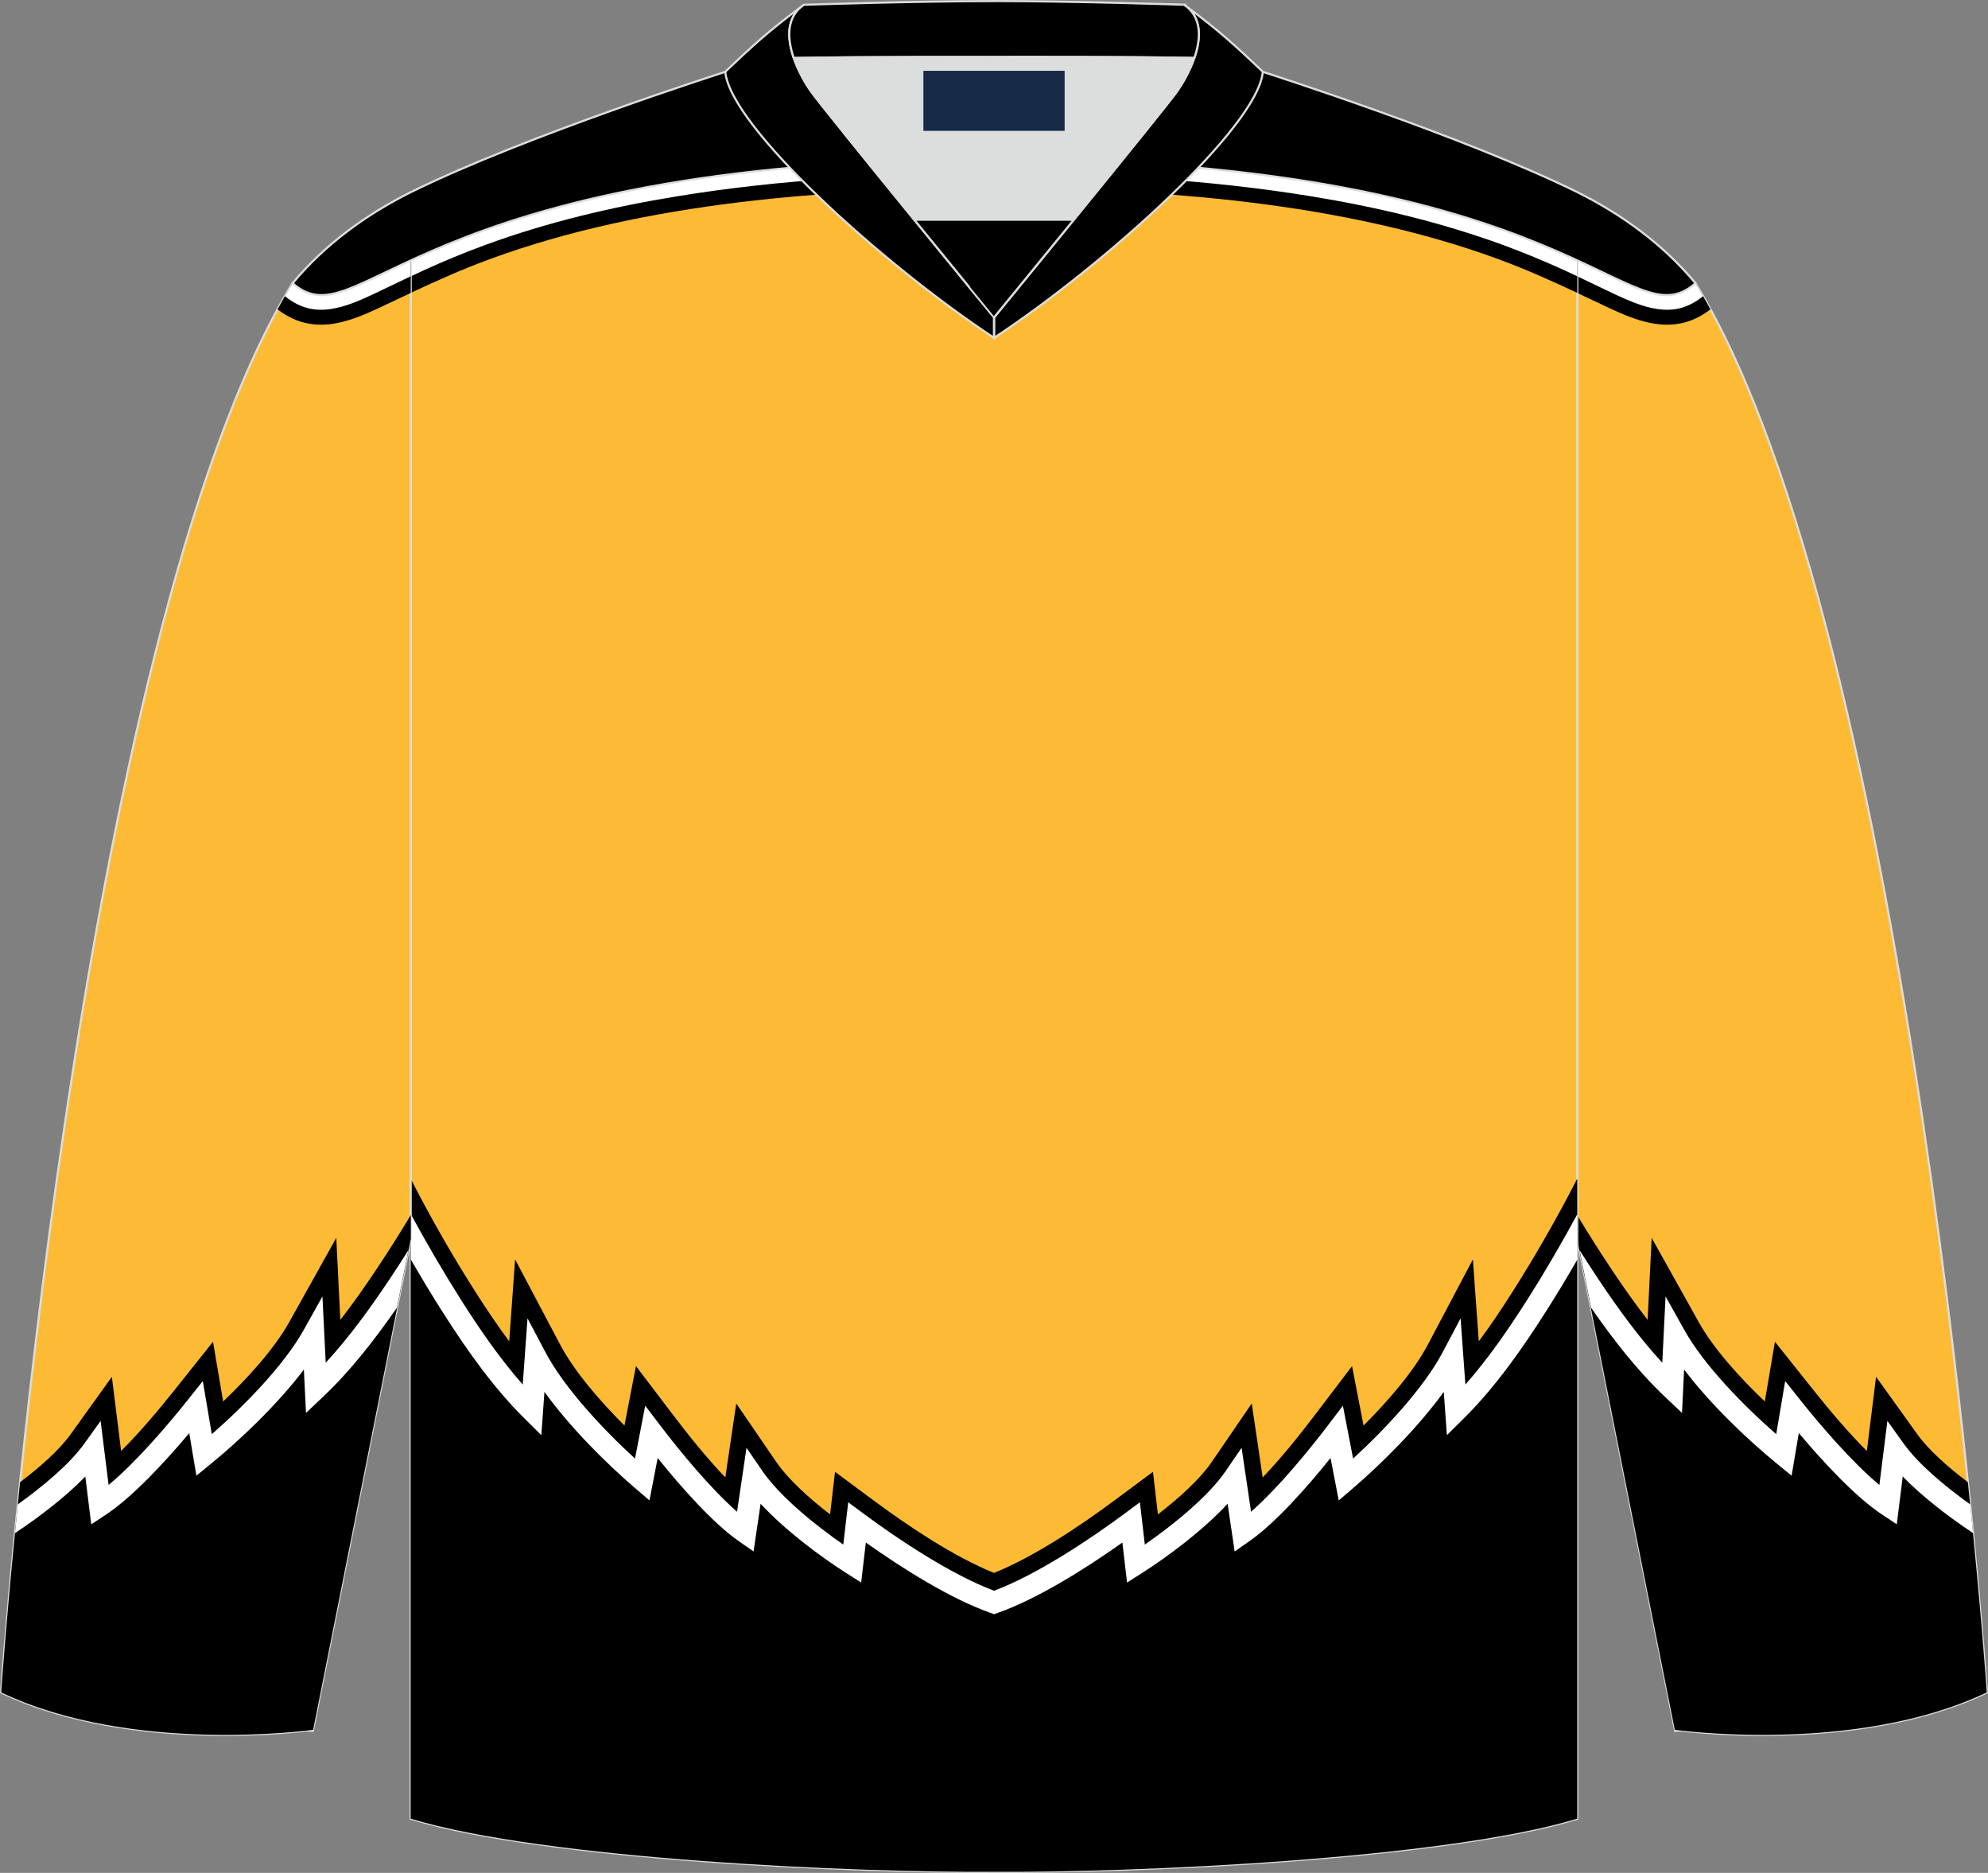<?xml version="1.0" encoding="utf-8"?>
<!-- Generator: Adobe Illustrator 24.0.1, SVG Export Plug-In . SVG Version: 6.00 Build 0)  -->
<svg version="1.1" id="图层_1" xmlns="http://www.w3.org/2000/svg" xmlns:xlink="http://www.w3.org/1999/xlink" x="0px" y="0px"
	 width="378.18px" height="356.23px" viewBox="0 0 378.18 356.23" enable-background="new 0 0 378.18 356.23" xml:space="preserve">
<rect x="0" y="0" width="378.18" height="356.23" fill="#808080" stroke="none"/>
<g>
	
		<path fill-rule="evenodd" clip-rule="evenodd" fill="#FDBA35" stroke="#DCDDDD" stroke-width="0.4" stroke-miterlimit="22.926" d="
		M377.97,321.9c0,0-14.06-200.43-55.45-268.05l-0.03,0.02h-0.01c-5.46,4.75-10.24,1.25-22.43-4.37v186.14l18.58,93.37
		C318.63,329.01,352.89,333.84,377.97,321.9z"/>
	<g>
		<g>
			<path fill-rule="evenodd" clip-rule="evenodd" d="M300.05,55.72c1.6,0.75,3.21,1.52,4.85,2.29c4.49,2.13,9.54,4.49,14.64,3.53
				c2.19-0.41,4.11-1.37,5.84-2.7c-0.94-1.72-1.89-3.4-2.86-4.99l-0.03,0.02h-0.01c-5.46,4.75-10.24,1.25-22.43-4.37L300.05,55.72
				L300.05,55.72z"/>
			<path fill-rule="evenodd" clip-rule="evenodd" fill="#FFFFFF" d="M300.05,52.55c2.02,0.96,4.04,1.94,6.06,2.9
				c3.81,1.81,8.57,4.12,12.9,3.3c1.88-0.36,3.51-1.23,4.97-2.42c-0.48-0.84-0.97-1.68-1.46-2.48l-0.03,0.02h-0.01
				c-5.46,4.75-10.24,1.25-22.43-4.37V52.55z"/>
		</g>
		<g>
			<path fill-rule="evenodd" clip-rule="evenodd" d="M374.35,281.91c-3.67-2.77-7.4-6.03-9.63-9.13l-7.83-10.91l-1.76,14.11
				c-3.65-3.65-7.15-7.82-10.15-11.58l-7.33-9.2l-1.93,11.36c-4.76-4.54-9.73-10.02-12.58-15.11l-8.94-16.01l-0.77,15.6
				c-2.32-2.98-4.51-6.09-6.6-9.21c-2.34-3.5-4.62-7.08-6.81-10.73v4.54l18.58,93.37c0,0,34.26,4.83,59.34-7.11
				C377.97,321.9,376.86,306.11,374.35,281.91z"/>
			<path fill-rule="evenodd" clip-rule="evenodd" fill="#FFFFFF" d="M374.79,286.13c-4.76-3.4-9.84-7.64-12.62-11.51l-3.13-4.36
				l-1.52,12.19c-5.25-4.38-11.32-11.47-14.99-16.09l-2.93-3.68l-1.71,10.1c-6.26-5.47-13.76-13.15-17.47-19.8l-3.58-6.4
				l-0.62,12.61c-4.43-4.79-8.43-10.32-11.97-15.61c-1.26-1.89-2.52-3.82-3.76-5.79l2.18,10.93c4.13,5.96,8.79,11.97,13.98,16.88
				l3.32,3.14l0.4-8.25c5.01,6.63,12.11,13.37,17.65,17.9l2.8,2.29l1.37-8.11c4.64,5.52,10.81,12.17,15.81,15.48l2.83,1.87
				l1.13-9.09c3.82,3.94,8.93,7.82,13.38,10.76C375.16,289.84,374.98,288.02,374.79,286.13z"/>
		</g>
	</g>
	
		<path fill-rule="evenodd" clip-rule="evenodd" fill="#FDBA35" stroke="#DCDDDD" stroke-width="0.4" stroke-miterlimit="22.926" d="
		M78.13,49.5v296.42c25.5,7.76,84.99,10.3,110.96,10.1c25.97,0.2,85.46-2.34,110.96-10.1V49.5c-16.55-7.62-46.77-19.15-110.96-19.32
		C124.89,30.35,94.68,41.88,78.13,49.5L78.13,49.5L78.13,49.5z"/>
	<g>
		<path fill-rule="evenodd" clip-rule="evenodd" d="M96.87,255.12l1.12-15.58l8.57,16.21c2.73,5.16,7.58,10.74,12.23,15.39
			l2.19-11.31l7.12,9.37c2.91,3.83,6.32,8.08,9.88,11.81l2.08-14.07l7.58,11.08c2.34,3.42,6.4,7.04,10.27,10.02l0.94-8.1l7.3,5.42
			c6.54,4.85,15.23,10.69,22.94,13.81c7.72-3.12,16.4-8.96,22.94-13.81l7.3-5.42l0.94,8.1c3.87-2.99,7.94-6.61,10.27-10.02
			l7.58-11.08l2.08,14.07c3.56-3.73,6.97-7.98,9.88-11.81l7.12-9.37l2.19,11.31c4.65-4.65,9.5-10.24,12.23-15.39l8.57-16.21
			l1.12,15.58c2.26-3.04,4.37-6.19,6.38-9.36c4.41-6.93,8.56-14.18,12.35-21.58v121.73c-25.5,7.76-84.99,10.3-110.96,10.1
			c-25.97,0.2-85.46-2.34-110.96-10.1V224.19c3.8,7.4,7.94,14.65,12.35,21.57C92.5,248.93,94.61,252.09,96.87,255.12z"/>
		<path fill-rule="evenodd" clip-rule="evenodd" fill="#FFFFFF" d="M99.44,263.34l0.91-12.59l3.43,6.48
			c3.56,6.73,10.88,14.58,17.02,20.19l1.94-10.06l2.85,3.75c3.57,4.7,9.47,11.92,14.62,16.42l1.8-12.16l3.03,4.43
			c3.3,4.81,9.97,10.23,15.38,13.98l0.94-8.05l2.92,2.17c6.82,5.06,16.83,11.67,24.82,14.66c7.99-2.99,18-9.6,24.82-14.66l2.92-2.17
			l0.94,8.05c5.41-3.74,12.1-9.18,15.38-13.98l3.03-4.43l1.8,12.16c5.15-4.5,11.05-11.73,14.62-16.42l2.85-3.75l1.94,10.06
			c6.13-5.61,13.46-13.46,17.02-20.19l3.43-6.48l0.91,12.59c4.32-4.89,8.19-10.51,11.61-15.88c3.34-5.24,6.61-10.83,9.7-16.54v8.63
			c-2,3.48-4.06,6.89-6.15,10.16c-4.43,6.95-9.56,14.23-15.43,20.04l-3.25,3.22l-0.59-8.24c-4.86,6.74-11.8,13.64-17.23,18.3
			l-2.75,2.35l-1.56-8.07c-4.51,5.63-10.53,12.41-15.46,15.84l-2.78,1.94l-1.34-9.07c-4.67,5.04-11.37,10.05-16.3,13.18l-2.83,1.8
			l-0.89-7.61c-7.11,5.06-16.24,10.75-23.7,13.38l-0.7,0.25l-0.7-0.25c-7.47-2.63-16.59-8.33-23.7-13.38l-0.89,7.61l-2.83-1.8
			c-4.93-3.13-11.63-8.14-16.3-13.18l-1.34,9.07l-2.78-1.94c-4.93-3.43-10.94-10.21-15.46-15.84l-1.56,8.07l-2.75-2.35
			c-5.44-4.66-12.38-11.56-17.23-18.3l-0.59,8.24l-3.25-3.22c-5.87-5.81-11-13.08-15.43-20.04c-2.09-3.27-4.14-6.68-6.15-10.16
			v-8.63c3.09,5.71,6.36,11.29,9.69,16.53C91.25,252.83,95.12,258.44,99.44,263.34z"/>
		<g>
			<path fill-rule="evenodd" clip-rule="evenodd" d="M300.05,55.71c-4.97-2.33-9.87-4.53-15.15-6.47
				c-29.64-10.85-64.54-13.39-95.8-13.39s-66.16,2.54-95.8,13.39c-5.29,1.94-10.2,4.14-15.17,6.47V49.5l0,0
				c16.55-7.62,46.76-19.15,110.96-19.32c64.19,0.17,94.41,11.7,110.96,19.32V55.71z"/>
			<path fill-rule="evenodd" clip-rule="evenodd" fill="#FFFFFF" d="M300.05,52.55c-0.83-0.39-1.67-0.78-2.51-1.17
				c-3.83-1.74-7.71-3.35-11.66-4.8c-11.81-4.32-24.11-7.23-36.5-9.25c-19.82-3.23-40.21-4.31-60.27-4.31s-40.45,1.07-60.27,4.31
				c-12.4,2.02-24.7,4.93-36.5,9.25c-3.95,1.45-7.83,3.05-11.66,4.8c-0.85,0.39-1.69,0.78-2.53,1.18V49.5l0,0
				c16.55-7.62,46.76-19.15,110.96-19.32c64.19,0.17,94.41,11.7,110.96,19.32v3.05H300.05z"/>
		</g>
	</g>
	
		<path fill-rule="evenodd" clip-rule="evenodd" fill="#FDBA35" stroke="#DCDDDD" stroke-width="0.4" stroke-miterlimit="22.926" d="
		M0.21,321.9c0,0,14.06-200.43,55.45-268.05l0.03,0.02h0.01c5.46,4.75,10.24,1.25,22.43-4.37v186.14l-18.58,93.37
		C59.55,329.01,25.29,333.84,0.21,321.9z"/>
	<g>
		<g>
			<path fill-rule="evenodd" clip-rule="evenodd" d="M78.13,55.72c-1.6,0.75-3.21,1.52-4.85,2.29c-4.49,2.13-9.54,4.49-14.64,3.53
				c-2.19-0.41-4.11-1.37-5.84-2.7c0.94-1.72,1.89-3.4,2.86-4.99l0.03,0.02h0.01c5.46,4.75,10.24,1.25,22.43-4.37V55.72z"/>
			<path fill-rule="evenodd" clip-rule="evenodd" fill="#FFFFFF" d="M78.13,52.55c-2.03,0.96-4.04,1.94-6.06,2.9
				c-3.81,1.81-8.57,4.12-12.9,3.3c-1.88-0.36-3.51-1.23-4.97-2.42c0.48-0.84,0.97-1.68,1.46-2.48l0.03,0.02h0.01
				c5.46,4.75,10.24,1.25,22.43-4.37C78.13,49.5,78.13,52.55,78.13,52.55z"/>
		</g>
		<g>
			<path fill-rule="evenodd" clip-rule="evenodd" d="M3.82,281.91c3.67-2.77,7.4-6.03,9.63-9.13l7.83-10.91l1.76,14.11
				c3.65-3.65,7.15-7.82,10.15-11.58l7.33-9.2l1.93,11.36c4.76-4.54,9.73-10.02,12.58-15.11l8.94-16.01l0.77,15.6
				c2.32-2.98,4.51-6.09,6.6-9.21c2.34-3.5,4.62-7.08,6.81-10.73v4.54l-18.58,93.37c0,0-34.26,4.83-59.34-7.11
				C0.21,321.9,1.32,306.11,3.82,281.91z"/>
			<path fill-rule="evenodd" clip-rule="evenodd" fill="#FFFFFF" d="M3.39,286.13c4.76-3.4,9.84-7.64,12.62-11.51l3.13-4.36
				l1.52,12.19c5.25-4.38,11.32-11.47,14.99-16.09l2.93-3.68l1.71,10.1c6.26-5.47,13.76-13.15,17.47-19.8l3.58-6.4l0.62,12.61
				c4.43-4.79,8.43-10.32,11.97-15.61c1.26-1.89,2.52-3.82,3.76-5.79l-2.18,10.93c-4.13,5.96-8.79,11.97-13.98,16.88l-3.32,3.14
				l-0.4-8.25c-5.01,6.63-12.11,13.37-17.65,17.9l-2.8,2.29l-1.36-8.1c-4.64,5.52-10.81,12.17-15.81,15.48l-2.83,1.87l-1.13-9.09
				c-3.82,3.94-8.93,7.82-13.38,10.76C3.02,289.84,3.2,288.02,3.39,286.13z"/>
		</g>
	</g>
	<path fill-rule="evenodd" clip-rule="evenodd" stroke="#DCDDDD" stroke-width="0.4" stroke-miterlimit="22.926" d="M189.92,19.97
		h-0.65h-0.35h-0.65l-0.68-0.01l0,0l-0.7-0.02l-0.72-0.02l-0.74-0.03l-0.76-0.04l-0.78-0.04l0,0l-0.8-0.05l0,0l-0.81-0.05l0,0
		l-0.83-0.06l-0.85-0.06l-0.86-0.07l0,0l-0.87-0.07l-0.89-0.08l-0.9-0.08l0,0l-0.91-0.09l-0.92-0.09l-0.93-0.1l-0.93-0.1l-0.94-0.1
		l-0.95-0.11l-0.95-0.11l-0.96-0.11l0,0l-0.96-0.11l-0.96-0.12l0,0l-0.96-0.12l0,0L165.75,18l0,0l-0.96-0.12l0,0l-0.96-0.12l0,0
		l-0.96-0.13l-0.96-0.13l0,0l-0.95-0.13l-0.95-0.13l0,0l-0.94-0.13l-0.94-0.13l0,0l-0.93-0.13l0,0l-0.92-0.13l-0.91-0.13l0,0
		l-0.9-0.13l-0.89-0.13l0,0l-0.88-0.13l-0.86-0.13l-0.85-0.13l-0.84-0.13l-0.82-0.13l-0.8-0.13l0,0l-0.79-0.13l-0.77-0.13
		l-0.75-0.12l-0.73-0.12l-0.71-0.12l-0.68-0.12l-0.66-0.11l0,0l-0.64-0.11l-0.61-0.11l-0.59-0.11l-0.56-0.1l-0.53-0.1l-0.5-0.09
		l-0.47-0.09l-0.44-0.09l-0.41-0.08l-0.38-0.08l-0.35-0.07c0,0-38.03,12.13-59.82,22.88c-8.53,4.27-16.34,9.94-22.47,17.32
		c12.9,11.29,21.79-23.36,133.44-23.66c111.64,0.3,120.54,34.95,133.43,23.66c-6.13-7.38-13.94-13.05-22.47-17.32
		c-21.79-10.75-59.82-22.88-59.82-22.88l-0.35,0.07l-0.38,0.08l-0.41,0.08l-0.44,0.09l-0.47,0.09l-0.5,0.09l-0.53,0.1l-0.56,0.1
		l-0.59,0.11l-0.61,0.11l-0.64,0.11l0,0l-0.66,0.11l-0.68,0.12l-0.71,0.12l-0.73,0.12l-0.75,0.12l-0.77,0.13l-0.78,0.13l0,0
		l-0.8,0.13l-0.82,0.13l-0.84,0.13l-0.85,0.13l-0.86,0.13l-0.88,0.13l0,0l-0.89,0.13l-0.9,0.13l0,0l-0.91,0.13l-0.92,0.13l0,0
		l-0.93,0.13l0,0l-0.94,0.13l-0.94,0.13l0,0l-0.95,0.13l-0.95,0.13l0,0l-0.96,0.13l-0.96,0.13l0,0l-0.96,0.12l0,0l-1,0.12l0,0
		l-0.96,0.12l0,0l-0.96,0.12l0,0l-0.96,0.12l-0.96,0.11l0,0l-0.96,0.11l-0.95,0.11l-0.95,0.11l-0.94,0.1l-0.93,0.1l-0.93,0.1
		l-0.92,0.09l-0.91,0.09l0,0l-0.9,0.08l-0.89,0.08l-0.87,0.07l0,0l-0.86,0.07l-0.85,0.06l-0.83,0.06l0,0l-0.81,0.05l0,0l-0.8,0.05
		l0,0l-0.78,0.04l-0.76,0.04l-0.74,0.03l-0.72,0.02l-0.7,0.02l0,0L189.92,19.97z"/>
	<path fill-rule="evenodd" clip-rule="evenodd" stroke="#DCDDDD" stroke-width="0.4" stroke-miterlimit="22.926" d="M225.26,0.91
		c6.96,5.09,10.4,8.42,14.97,12.73c-0.91,10.42-30.04,36.72-51.11,50.61v-3.89c0,0,32.02-39.09,34.73-42.89
		C226.56,13.67,231,4.81,225.26,0.91z"/>
	<path fill-rule="evenodd" clip-rule="evenodd" stroke="#DCDDDD" stroke-width="0.4" stroke-miterlimit="22.926" d="M152.94,0.91
		c-6.96,5.09-10.4,8.42-14.97,12.73c0.91,10.42,30.04,36.72,51.11,50.61v-3.89c0,0-32.02-39.09-34.73-42.89
		C151.64,13.67,147.2,4.81,152.94,0.91z"/>
	<path fill-rule="evenodd" clip-rule="evenodd" stroke="#DCDDDD" stroke-width="0.4" stroke-miterlimit="22.926" d="M152.94,0.91
		c0,0,20.53-0.69,36-0.7V0.2c15.47,0,36.23,0.7,36.33,0.7l-0.01,0.01c3.42,2.32,3.23,6.39,1.94,10.11
		c-11.89-0.24-34.91-0.19-37.93-0.19v0.01c0,0-25.53-0.07-38.27,0.19C149.72,7.31,149.52,3.23,152.94,0.91z"/>
	
		<path fill-rule="evenodd" clip-rule="evenodd" fill="#DCDDDD" stroke="#DCDDDD" stroke-width="0.4" stroke-miterlimit="22.926" d="
		M151,11.04c12.74-0.25,38.27-0.19,38.27-0.19v-0.01c3.02-0.01,26.01-0.05,37.91,0.19c-0.88,2.53-2.26,4.91-3.36,6.44
		c-1.42,1.99-10.87,13.65-19.56,24.31h-30.35l0,0c-8.69-10.66-18.14-22.32-19.56-24.31C153.26,15.94,151.88,13.57,151,11.04z"/>
	<path fill-rule="evenodd" clip-rule="evenodd" stroke="#DCDDDD" stroke-width="0.4" stroke-miterlimit="22.926" d="M173.92,41.79
		h30.35c-7.9,9.7-15.17,18.58-15.17,18.58S181.82,51.49,173.92,41.79z"/>
	<rect x="175.66" y="13.47" fill-rule="evenodd" clip-rule="evenodd" fill="#162B48" width="26.87" height="11.42"/>
</g>
</svg>
